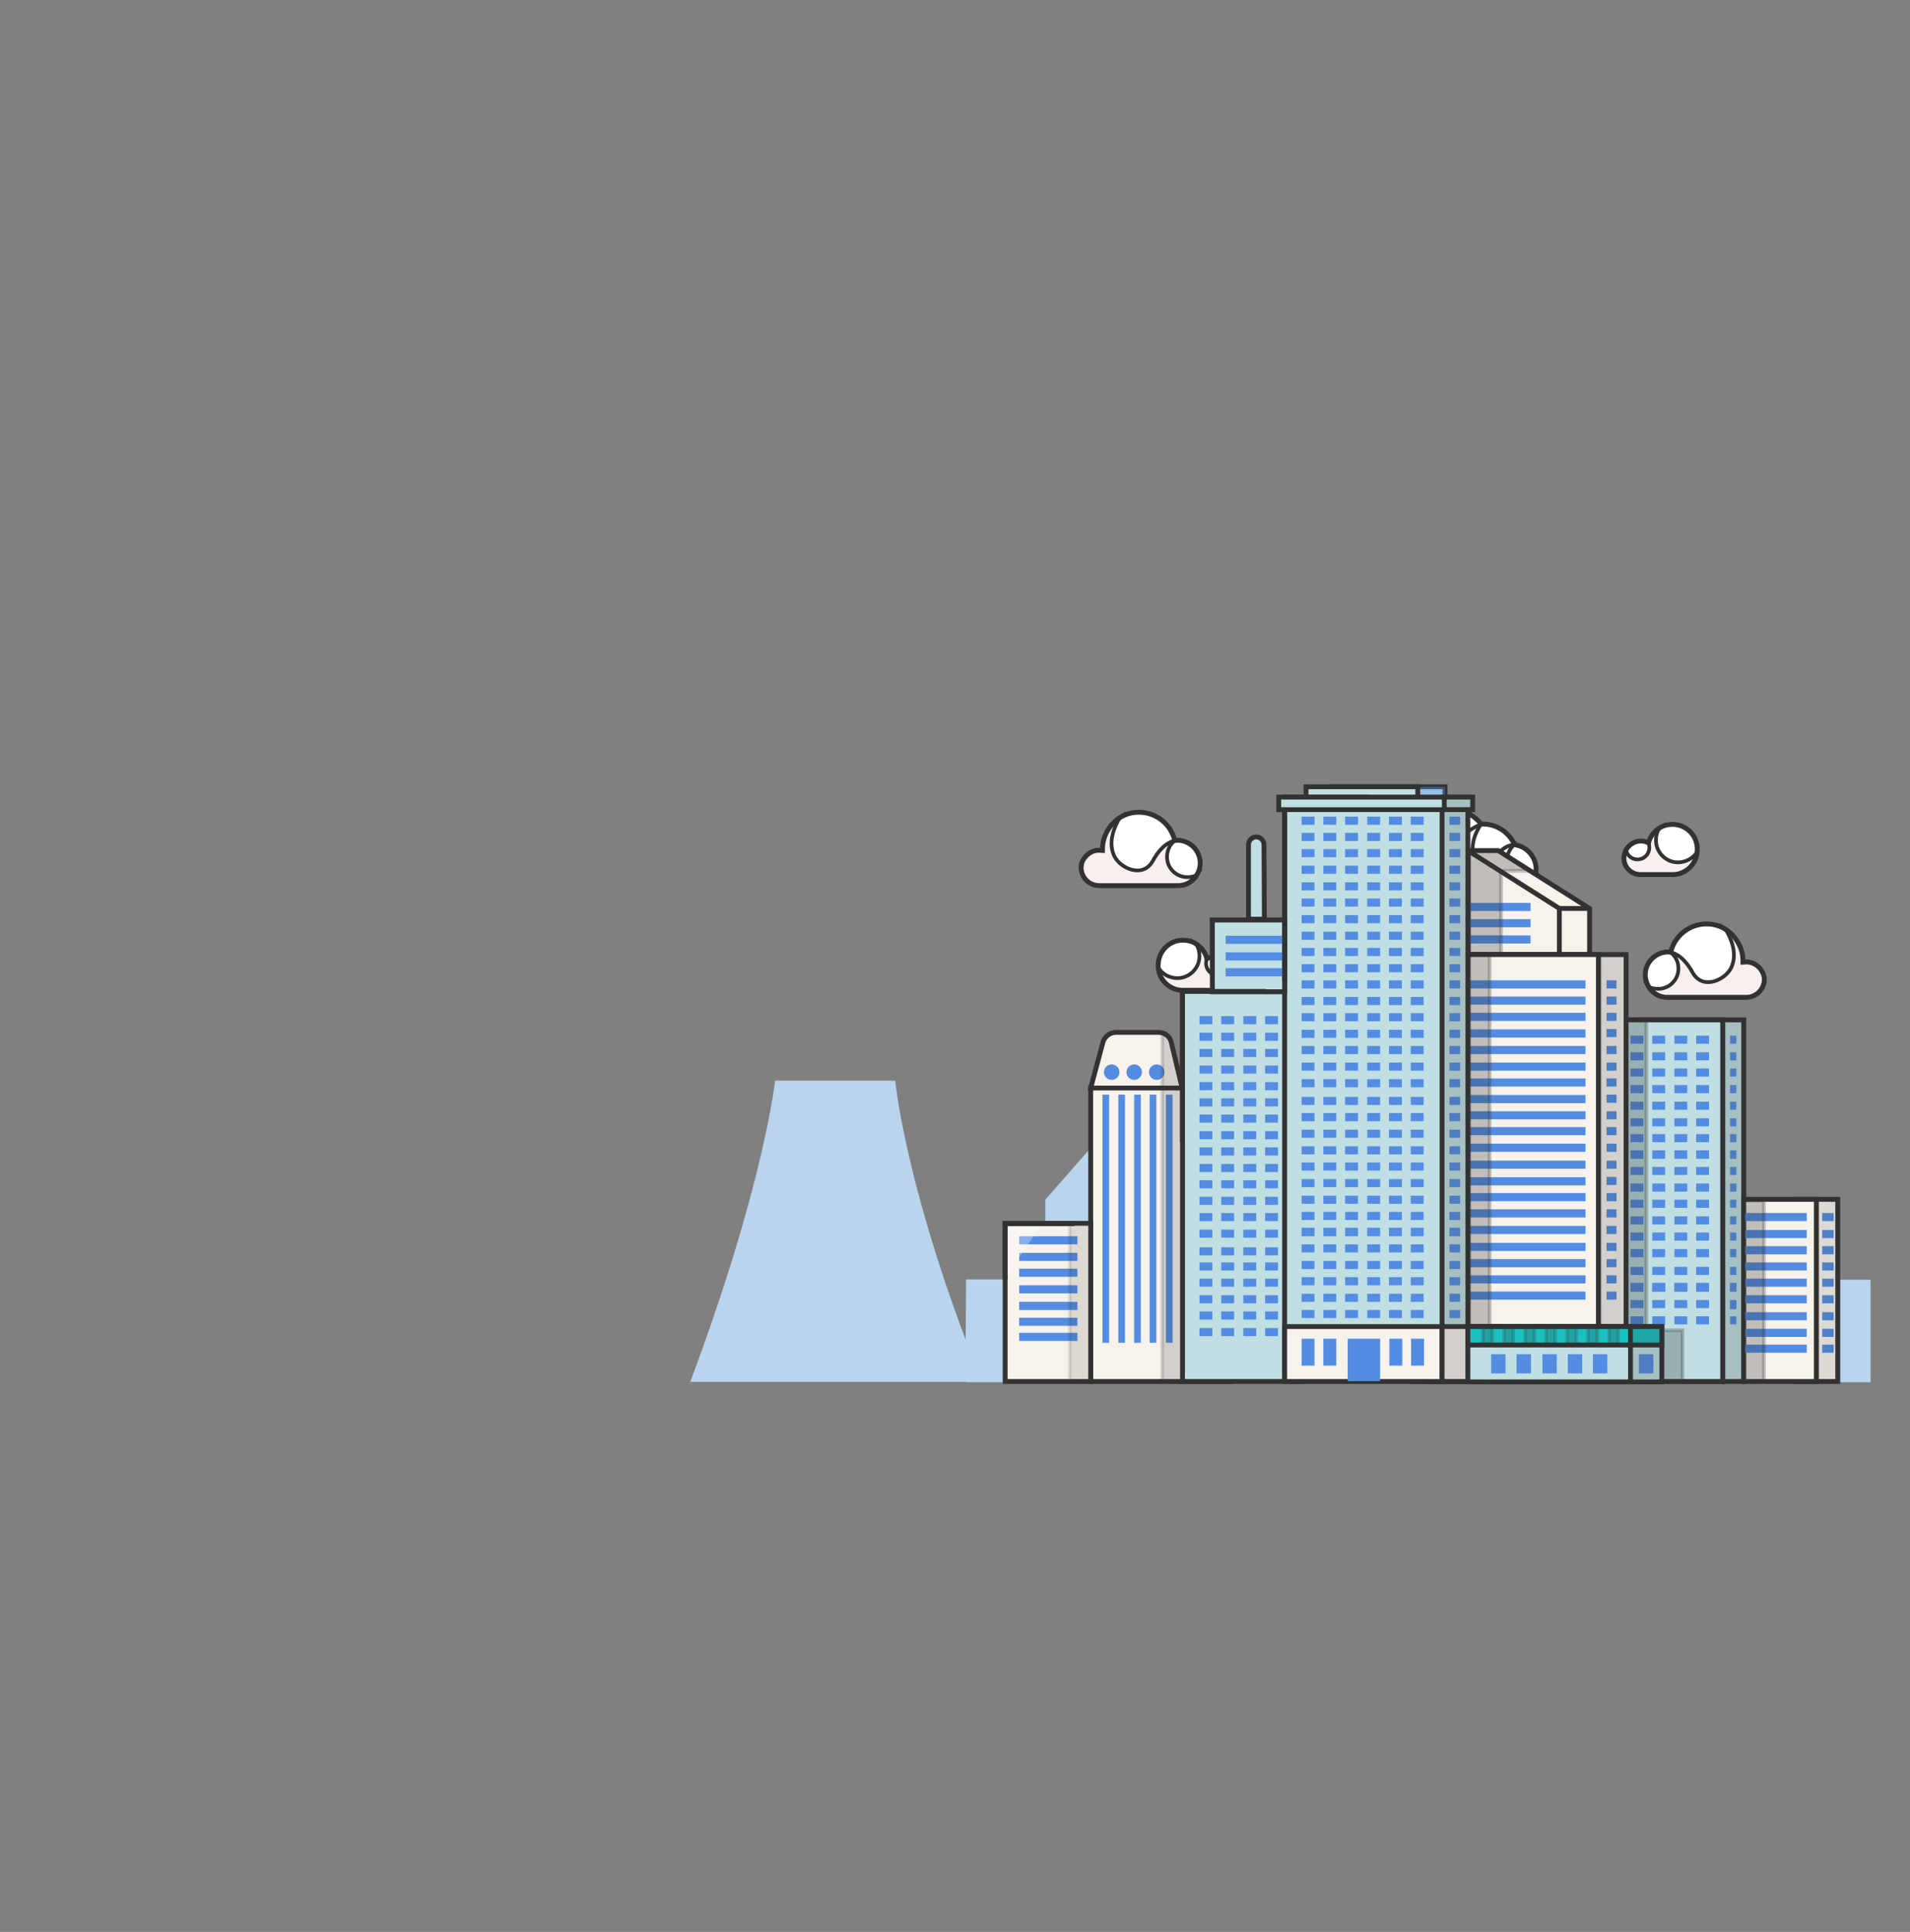 <?xml version="1.0" encoding="UTF-8"?> <!-- Generator: Adobe Illustrator 17.1.0, SVG Export Plug-In . SVG Version: 6.00 Build 0) --> <svg xmlns="http://www.w3.org/2000/svg" xmlns:xlink="http://www.w3.org/1999/xlink" id="Layer_1" x="0px" y="0px" viewBox="0 0 518 524" xml:space="preserve"><rect x="0" y="0" width="518" height="524" fill="#808080" stroke="none"/> <g> <polygon fill="#B9D5EE" points="299.6,307 283.5,325.4 283.5,374.9 479.7,374.9 479.7,325.4 463.7,325.4 "></polygon> <path fill="#B9D5EE" d="M261.9,363.4c-16.8-44.7-19.1-70.3-19.1-70.3h-32.6c0,0-2.9,28-23,81.7H262v0.1h16.3V347H262L261.9,363.4 L261.9,363.4z"></path> <rect x="491" y="347.1" fill="#B9D5EE" width="16.3" height="27.8"></rect> </g> <g id="XMLID_114_"> <g id="XMLID_492_"> <path id="XMLID_224_" fill="#FFFFFF" stroke="#323232" stroke-miterlimit="10" d="M320.8,255c1.3,0,2.5,0.3,3.6,1 c1.4,0.9,2.5,2.3,2.9,4l0,0c0.6-0.3,1.4-0.5,2.1-0.5c1.7,0,3.2,1,4,2.4c0.3,0.6,0.6,1.4,0.6,2.2c0,2.5-2,4.5-4.5,4.5h-8.9l0,0 c-3.5-0.1-6.3-2.9-6.5-6.3c0-0.1,0-0.3,0-0.4C314.1,258,317.1,255,320.8,255z"></path> <g id="XMLID_221_"> <path id="XMLID_222_" fill="#F7F0ED" stroke="#323232" stroke-miterlimit="10" d="M319.3,265.3c3.3,0,6-2.7,6-6 c0-1.2-0.3-2.3-0.9-3.2c1.4,0.9,2.5,2.3,2.9,4c-0.1,0.3-0.2,0.7-0.2,1.2c0,1.8,1.4,3.2,3.2,3.2c1.6,0,2.8-1.1,3.1-2.5 c0.3,0.6,0.6,1.4,0.6,2.2c0,2.5-2,4.5-4.5,4.5h-8.9l0,0c-3.5-0.1-6.3-2.9-6.5-6.3C315.1,264.1,317.1,265.3,319.3,265.3z"></path> </g> <path id="XMLID_220_" fill="none" stroke="#323232" stroke-width="1.312" stroke-linecap="round" stroke-miterlimit="10" d=" M320.8,255c1.3,0,2.5,0.3,3.6,1c1.4,0.9,2.5,2.3,2.9,4l0,0c0.6-0.3,1.4-0.5,2.1-0.5c1.7,0,3.2,1,4,2.4c0.3,0.6,0.6,1.4,0.6,2.2 c0,2.5-2,4.5-4.5,4.5h-8.9l0,0c-3.5-0.1-6.3-2.9-6.5-6.3c0-0.1,0-0.3,0-0.4C314.1,258,317.1,255,320.8,255z"></path> <path id="XMLID_219_" fill="#FFFFFF" stroke="#323232" stroke-miterlimit="10" d="M453.6,223.6c-1.3,0-2.5,0.3-3.6,1 c-1.4,0.9-2.5,2.3-2.9,4l0,0c-0.6-0.3-1.4-0.5-2.1-0.5c-1.7,0-3.2,1-4,2.4c-0.3,0.6-0.6,1.4-0.6,2.2c0,2.5,2,4.5,4.5,4.5h8.9l0,0 c3.5-0.1,6.3-2.9,6.5-6.3c0-0.1,0-0.3,0-0.4C460.4,226.6,457.3,223.6,453.6,223.6z"></path> <g id="XMLID_217_"> <path id="XMLID_218_" fill="#F7F0ED" stroke="#323232" stroke-miterlimit="10" d="M455.1,233.9c-3.3,0-6-2.7-6-6 c0-1.2,0.3-2.3,0.9-3.2c-1.4,0.9-2.5,2.3-2.9,4c0.1,0.3,0.2,0.7,0.2,1.2c0,1.8-1.4,3.2-3.2,3.2c-1.6,0-2.8-1.1-3.1-2.5 c-0.3,0.6-0.6,1.4-0.6,2.2c0,2.5,2,4.5,4.5,4.5h8.9l0,0c3.5-0.1,6.3-2.9,6.5-6.3C459.4,232.6,457.3,233.9,455.1,233.9z"></path> </g> <path id="XMLID_216_" fill="#FFFFFF" stroke="#323232" stroke-miterlimit="10" d="M477.5,262.9c-0.9-1.2-2.3-2-3.9-2 c-0.3,0-0.6,0.1-0.9,0.1c0-0.1,0-0.2,0-0.4c0-3.6-2-6.8-4.8-8.6l0,0c-1.5-0.9-3.2-1.4-5.1-1.4c-4.7,0-8.7,3.3-9.7,7.7l0,0l0,0 c-0.2,0-0.5-0.1-0.7-0.1c-3.4,0-6.2,2.8-6.2,6.2c0,1.1,0.3,2.1,0.8,3l0,0c1,1.8,2.8,3,4.9,3.1l0,0h21.7c2.7,0,4.9-2.2,4.9-4.9 C478.5,264.7,478.1,263.7,477.5,262.9z"></path> <path id="XMLID_215_" fill="none" stroke="#323232" stroke-width="1.312" stroke-linecap="round" stroke-miterlimit="10" d=" M453.6,223.6c-1.3,0-2.5,0.3-3.6,1c-1.4,0.9-2.5,2.3-2.9,4l0,0c-0.6-0.3-1.4-0.5-2.1-0.5c-1.7,0-3.2,1-4,2.4 c-0.3,0.6-0.6,1.4-0.6,2.2c0,2.5,2,4.5,4.5,4.5h8.9l0,0c3.5-0.1,6.3-2.9,6.5-6.3c0-0.1,0-0.3,0-0.4 C460.4,226.6,457.3,223.6,453.6,223.6z"></path> <g id="XMLID_507_"> <g id="XMLID_509_"> <path id="XMLID_514_" fill="#F7F0ED" stroke="#323232" stroke-miterlimit="10" d="M446.9,267.5c1,1.8,2.8,3,4.9,3.1l0,0h21.7 c2.7,0,4.9-2.2,4.9-4.9c0-1.1-0.3-2.1-0.9-2.9c-0.9-1.2-2.3-2-3.9-2c-0.3,0-0.6,0.1-0.9,0.1c0-0.1,0-0.2,0-0.4 c0-3.6-2-6.8-4.8-8.6c1.6,2.6,3.4,6.8,1.6,10.6c-1.6,3.3-7.8,6.2-10.5,1.2c-2.8-5.1-5.9-5.4-5.9-5.4c1.3,1,2.1,2.6,2.1,4.4 c0,3.1-2.5,5.5-5.5,5.5C448.6,268.2,447.7,268,446.9,267.5z"></path> </g> </g> <path id="XMLID_214_" fill="#FFFFFF" stroke="#323232" stroke-miterlimit="10" d="M294.2,232.6c0.9-1.2,2.3-2,3.9-2 c0.3,0,0.6,0.1,0.9,0.1c0-0.1,0-0.2,0-0.4c0-3.6,2-6.8,4.8-8.6l0,0c1.5-0.9,3.2-1.4,5.1-1.4c4.7,0,8.7,3.3,9.7,7.7l0,0l0,0 c0.2,0,0.5-0.1,0.7-0.1c3.4,0,6.2,2.8,6.2,6.2c0,1.1-0.3,2.1-0.8,3l0,0c-1,1.8-2.8,3-4.9,3.1l0,0h-21.7c-2.7,0-4.9-2.2-4.9-4.9 C293.2,234.4,293.5,233.4,294.2,232.6z"></path> <path id="XMLID_529_" fill="none" stroke="#323232" stroke-width="1.312" stroke-linecap="round" stroke-miterlimit="10" d=" M477.5,262.9c-0.9-1.2-2.3-2-3.9-2c-0.3,0-0.6,0.1-0.9,0.1c0-0.1,0-0.2,0-0.4c0-3.6-2-6.8-4.8-8.6l0,0c-1.5-0.9-3.2-1.4-5.1-1.4 c-4.7,0-8.7,3.3-9.7,7.7l0,0l0,0c-0.2,0-0.5-0.1-0.7-0.1c-3.4,0-6.2,2.8-6.2,6.2c0,1.1,0.3,2.1,0.8,3l0,0c1,1.8,2.8,3,4.9,3.1l0,0 h21.7c2.7,0,4.9-2.2,4.9-4.9C478.5,264.7,478.1,263.7,477.5,262.9z"></path> <g id="XMLID_211_"> <g id="XMLID_212_"> <path id="XMLID_213_" fill="#F7F0ED" stroke="#323232" stroke-miterlimit="10" d="M324.8,237.2c-1,1.8-2.8,3-4.9,3.1l0,0h-21.7 c-2.7,0-4.9-2.2-4.9-4.9c0-1.1,0.3-2.1,0.9-2.9c0.9-1.2,2.3-2,3.9-2c0.3,0,0.6,0.1,0.9,0.1c0-0.1,0-0.2,0-0.4 c0-3.6,2-6.8,4.8-8.6c-1.6,2.6-3.4,6.8-1.6,10.6c1.6,3.3,7.8,6.2,10.5,1.2c2.8-5.1,5.9-5.4,5.9-5.4c-1.3,1-2.1,2.6-2.1,4.4 c0,3.1,2.5,5.5,5.5,5.5C323.1,237.9,324,237.7,324.8,237.2z"></path> </g> </g> <path id="XMLID_210_" fill="none" stroke="#323232" stroke-width="1.312" stroke-linecap="round" stroke-miterlimit="10" d=" M294.2,232.6c0.9-1.2,2.3-2,3.9-2c0.3,0,0.6,0.1,0.9,0.1c0-0.1,0-0.2,0-0.4c0-3.6,2-6.8,4.8-8.6l0,0c1.5-0.9,3.2-1.4,5.1-1.4 c4.7,0,8.7,3.3,9.7,7.7l0,0l0,0c0.2,0,0.5-0.1,0.7-0.1c3.4,0,6.2,2.8,6.2,6.2c0,1.1-0.3,2.1-0.8,3l0,0c-1,1.8-2.8,3-4.9,3.1l0,0 h-21.7c-2.7,0-4.9-2.2-4.9-4.9C293.2,234.4,293.5,233.4,294.2,232.6z"></path> <g id="XMLID_109_"> <path id="XMLID_209_" fill="#F7F0ED" stroke="#323232" stroke-miterlimit="10" d="M416.6,235.8c0,1-0.2,2-0.6,2.9 c-1.1,2.2-3.4,3.8-6,3.8h-38.5c-4.1,0-7.4-3.3-7.4-7.4c0-0.8,0.1-1.6,0.3-2.2c1-3,3.7-5.1,7-5.1c1,0,2,0.2,2.8,0.6 c1.6-2,4-3.3,6.8-3.3c0.5,0,1,0.1,1.5,0.1c0.5-0.9,1.2-1.7,1.9-2.5c2.1-2.1,5-3.5,8.2-3.5c3.7,0,6.9,1.7,9,4.3c0.1,0,0.3,0,0.4,0 c3.8,0,7.1,2.2,8.6,5.5c0,0,0,0.1,0.1,0.1C414.1,229.6,416.6,232.4,416.6,235.8z"></path> <path id="XMLID_208_" fill="#FFFFFF" stroke="#323232" stroke-miterlimit="10" d="M416.6,235.8c0,1-0.2,2-0.6,2.9 c-0.5,0.2-1.1,0.3-1.7,0.3c-3.1,0-5.6-2.5-5.6-5.6c0-1.7,0.8-3.3,2-4.3c0,0,0,0.1,0.1,0.1C414.1,229.6,416.6,232.4,416.6,235.8z"></path> <path id="XMLID_207_" fill="#FFFFFF" stroke="#323232" stroke-miterlimit="10" d="M410.8,229.1c0,0-4.1-0.1-5.8,5.1 c-0.5,1.7-2.7,2.2-3.9,0.9c-2.1-2.2-2.7-6.8,0.6-11.6c0.1,0,0.3,0,0.4,0c3.8,0,7.1,2.2,8.6,5.5 C410.8,229.1,410.8,229.1,410.8,229.1z"></path> <path id="XMLID_112_" fill="#FFFFFF" stroke="#323232" stroke-miterlimit="10" d="M401.7,223.6c0,0-6.6,1.9-8.7,10.1 c-0.7,2.7-3.9,4-6.2,2.4c-2.6-1.8-5.1-6.6-2.5-13.3c0,0,0-0.1,0.1-0.1c2.1-2.1,5-3.5,8.2-3.5 C396.3,219.2,399.6,220.9,401.7,223.6z"></path> <path id="XMLID_392_" fill="#FFFFFF" stroke="#323232" stroke-miterlimit="10" d="M380.1,235.1c0.5,3-4.1,3.7-5.6,0.1 c-1.5-3.5-0.2-6.9-0.2-6.9c1.6-2,4-3.3,6.8-3.3c0.5,0,1,0.1,1.5,0.1C382.5,225.1,379.3,230.1,380.1,235.1z"></path> <path id="XMLID_111_" fill="#FFFFFF" stroke="#323232" stroke-miterlimit="10" d="M374.2,228.3c0,0-3.3,2.5-3.3,7 s-6.6,4.3-6.6-2.4c1-3,3.7-5.1,7-5.1C372.4,227.7,373.4,227.9,374.2,228.3z"></path> </g> <path id="XMLID_108_" fill="none" stroke="#323232" stroke-width="1.312" stroke-linecap="round" stroke-miterlimit="10" d=" M410.8,229.1c0-0.1,0-0.1-0.1-0.1c-1.5-3.3-4.8-5.5-8.6-5.5c-0.1,0-0.3,0-0.4,0c-2.1-2.6-5.4-4.3-9-4.3c-3.2,0-6.2,1.3-8.2,3.5 c-0.7,0.7-1.4,1.6-1.9,2.5c-0.5-0.1-1-0.1-1.5-0.1c-2.8,0-5.2,1.3-6.8,3.3c-0.9-0.3-1.8-0.6-2.8-0.6c-3.3,0-6.1,2.1-7,5.1 c-0.2,0.7-0.3,1.4-0.3,2.2c0,4.1,3.3,7.4,7.4,7.4H410c2.6,0,4.9-1.6,6-3.8c0.4-0.9,0.6-1.8,0.6-2.9 C416.6,232.4,414.1,229.6,410.8,229.1z"></path> <path id="XMLID_3590_" fill="#FFF3E4" stroke="#323232" stroke-width="1.312" stroke-linecap="round" stroke-miterlimit="10" d=" M303.1,252.4"></path> <rect id="XMLID_1436_" x="424.5" y="276.6" fill="#C0DFE2" stroke="#323232" stroke-width="1.312" stroke-linecap="round" stroke-miterlimit="10" width="42.7" height="98.1"></rect> <rect id="XMLID_1435_" x="430.2" y="276.6" fill="#C0DFE2" stroke="#323232" stroke-width="1.312" stroke-linecap="round" stroke-miterlimit="10" width="42.7" height="98.1"></rect> <g id="XMLID_1278_"> <g id="XMLID_1427_"> <path id="XMLID_1428_" fill="#538CE1" d="M463.5,283.1H460v-2.2h3.5V283.1z M457.6,283.1h-3.5v-2.2h3.5V283.1z M451.6,283.1 h-3.5v-2.2h3.5V283.1z M445.7,283.1h-3.5v-2.2h3.5V283.1z M439.7,283.1h-3.5v-2.2h3.5V283.1z M433.7,283.1h-3.5v-2.2h3.5V283.1z "></path> </g> <g id="XMLID_1419_"> <path id="XMLID_1420_" fill="#538CE1" d="M463.5,287.6H460v-2.2h3.5V287.6z M457.6,287.6h-3.5v-2.2h3.5V287.6z M451.6,287.6 h-3.5v-2.2h3.5V287.6z M445.7,287.6h-3.5v-2.2h3.5V287.6z M439.7,287.6h-3.5v-2.2h3.5V287.6z M433.7,287.6h-3.5v-2.2h3.5V287.6z "></path> </g> <g id="XMLID_1411_"> <path id="XMLID_1412_" fill="#538CE1" d="M463.5,292H460v-2.2h3.5V292z M457.6,292h-3.5v-2.2h3.5V292z M451.6,292h-3.5v-2.2h3.5 V292z M445.7,292h-3.5v-2.2h3.5V292z M439.7,292h-3.5v-2.2h3.5V292z M433.7,292h-3.5v-2.2h3.5V292z"></path> </g> <g id="XMLID_1403_"> <path id="XMLID_1404_" fill="#538CE1" d="M463.5,296.5H460v-2.2h3.5V296.5z M457.6,296.5h-3.5v-2.2h3.5V296.5z M451.6,296.5 h-3.5v-2.2h3.5V296.5z M445.7,296.5h-3.5v-2.2h3.5V296.5z M439.7,296.5h-3.5v-2.2h3.5V296.5z M433.7,296.5h-3.5v-2.2h3.5V296.5z "></path> </g> <g id="XMLID_1395_"> <path id="XMLID_1396_" fill="#538CE1" d="M463.5,301H460v-2.2h3.5V301z M457.6,301h-3.5v-2.2h3.5V301z M451.6,301h-3.5v-2.2h3.5 V301z M445.7,301h-3.5v-2.2h3.5V301z M439.7,301h-3.5v-2.2h3.5V301z M433.7,301h-3.5v-2.2h3.5V301z"></path> </g> <g id="XMLID_1387_"> <path id="XMLID_1388_" fill="#538CE1" d="M463.5,305.5H460v-2.2h3.5V305.5z M457.6,305.5h-3.5v-2.2h3.5V305.5z M451.6,305.5 h-3.5v-2.2h3.5V305.5z M445.7,305.5h-3.5v-2.2h3.5V305.5z M439.7,305.5h-3.5v-2.2h3.5V305.5z M433.7,305.5h-3.5v-2.2h3.5V305.5z "></path> </g> <g id="XMLID_1379_"> <path id="XMLID_1380_" fill="#538CE1" d="M463.5,309.8H460v-2.2h3.5V309.8z M457.6,309.8h-3.5v-2.2h3.5V309.8z M451.6,309.8 h-3.5v-2.2h3.5V309.8z M445.7,309.8h-3.5v-2.2h3.5V309.8z M439.7,309.8h-3.5v-2.2h3.5V309.8z M433.7,309.8h-3.5v-2.2h3.5V309.8z "></path> </g> <g id="XMLID_1371_"> <path id="XMLID_1372_" fill="#538CE1" d="M463.5,314.3H460V312h3.5V314.3z M457.6,314.3h-3.5V312h3.5V314.3z M451.6,314.3h-3.5 V312h3.5V314.3z M445.7,314.3h-3.5V312h3.5V314.3z M439.7,314.3h-3.5V312h3.5V314.3z M433.7,314.3h-3.5V312h3.5V314.3z"></path> </g> <g id="XMLID_1363_"> <path id="XMLID_1364_" fill="#538CE1" d="M463.5,318.7H460v-2.2h3.5V318.7z M457.6,318.7h-3.5v-2.2h3.5V318.7z M451.6,318.7 h-3.5v-2.2h3.5V318.7z M445.7,318.7h-3.5v-2.2h3.5V318.7z M439.7,318.7h-3.5v-2.2h3.5V318.7z M433.7,318.7h-3.5v-2.2h3.5V318.7z "></path> </g> <g id="XMLID_1355_"> <path id="XMLID_1356_" fill="#538CE1" d="M463.5,323.2H460v-2.2h3.5V323.2z M457.6,323.2h-3.5v-2.2h3.5V323.2z M451.6,323.2 h-3.5v-2.2h3.5V323.2z M445.7,323.2h-3.5v-2.2h3.5V323.2z M439.7,323.2h-3.5v-2.2h3.5V323.2z M433.7,323.2h-3.5v-2.2h3.5V323.2z "></path> </g> <g id="XMLID_1347_"> <path id="XMLID_1348_" fill="#538CE1" d="M463.5,327.6H460v-2.2h3.5V327.6z M457.6,327.6h-3.5v-2.2h3.5V327.6z M451.6,327.6 h-3.5v-2.2h3.5V327.6z M445.7,327.6h-3.5v-2.2h3.5V327.6z M439.7,327.6h-3.5v-2.2h3.5V327.6z M433.7,327.6h-3.5v-2.2h3.5V327.6z "></path> </g> <g id="XMLID_1339_"> <path id="XMLID_1340_" fill="#538CE1" d="M463.5,332.1H460v-2.2h3.5V332.1z M457.6,332.1h-3.5v-2.2h3.5V332.1z M451.6,332.1 h-3.5v-2.2h3.5V332.1z M445.7,332.1h-3.5v-2.2h3.5V332.1z M439.7,332.1h-3.5v-2.2h3.5V332.1z M433.7,332.1h-3.5v-2.2h3.5V332.1z "></path> </g> <g id="XMLID_1331_"> <path id="XMLID_1332_" fill="#538CE1" d="M463.5,336.5H460v-2.2h3.5V336.5z M457.6,336.5h-3.5v-2.2h3.5V336.5z M451.6,336.5 h-3.5v-2.2h3.5V336.5z M445.7,336.5h-3.5v-2.2h3.5V336.5z M439.7,336.5h-3.5v-2.2h3.5V336.5z M433.7,336.5h-3.5v-2.2h3.5V336.5z "></path> </g> <g id="XMLID_1323_"> <path id="XMLID_1324_" fill="#538CE1" d="M463.5,341H460v-2.2h3.5V341z M457.6,341h-3.5v-2.2h3.5V341z M451.6,341h-3.5v-2.2h3.5 V341z M445.7,341h-3.5v-2.2h3.5V341z M439.7,341h-3.5v-2.2h3.5V341z M433.7,341h-3.5v-2.2h3.5V341z"></path> </g> <g id="XMLID_1315_"> <path id="XMLID_1316_" fill="#538CE1" d="M463.5,345.8H460v-2.2h3.5V345.8z M457.6,345.8h-3.5v-2.2h3.5V345.8z M451.6,345.8 h-3.5v-2.2h3.5V345.8z M445.7,345.8h-3.5v-2.2h3.5V345.8z M439.7,345.8h-3.5v-2.2h3.5V345.8z M433.7,345.8h-3.5v-2.2h3.5V345.8z "></path> </g> <g id="XMLID_1307_"> <path id="XMLID_1308_" fill="#538CE1" d="M463.5,350.3H460V348h3.5V350.3z M457.6,350.3h-3.5V348h3.5V350.3z M451.6,350.3h-3.5 V348h3.5V350.3z M445.7,350.3h-3.5V348h3.5V350.3z M439.7,350.3h-3.5V348h3.5V350.3z M433.7,350.3h-3.5V348h3.5V350.3z"></path> </g> <g id="XMLID_1299_"> <path id="XMLID_1300_" fill="#538CE1" d="M463.5,350.3H460V348h3.5V350.3z M457.6,350.3h-3.5V348h3.5V350.3z M451.6,350.3h-3.5 V348h3.5V350.3z M445.7,350.3h-3.5V348h3.5V350.3z M439.7,350.3h-3.5V348h3.5V350.3z M433.7,350.3h-3.5V348h3.5V350.3z"></path> </g> <g id="XMLID_1295_"> <path id="XMLID_1296_" fill="#538CE1" d="M439.7,355.1h-3.5v-2.2h3.5V355.1z M433.7,355.1h-3.5v-2.2h3.5V355.1z"></path> </g> <g id="XMLID_1287_"> <path id="XMLID_1288_" fill="#538CE1" d="M463.5,359.2H460V357h3.5V359.2z M457.6,359.2h-3.5V357h3.5V359.2z M451.6,359.2h-3.5 V357h3.5V359.2z M445.7,359.2h-3.5V357h3.5V359.2z M439.7,359.2h-3.5V357h3.5V359.2z M433.7,359.2h-3.5V357h3.5V359.2z"></path> </g> <g id="XMLID_1279_"> <path id="XMLID_1280_" fill="#538CE1" d="M463.5,354.8H460v-2.2h3.5V354.8z M457.6,354.8h-3.5v-2.2h3.5V354.8z M451.6,354.8 h-3.5v-2.2h3.5V354.8z M445.7,354.8h-3.5v-2.2h3.5V354.8z M439.7,354.8h-3.5v-2.2h3.5V354.8z M433.7,354.8h-3.5v-2.2h3.5V354.8z "></path> </g> </g> <g id="XMLID_1217_"> <g id="XMLID_1275_"> <path id="XMLID_1276_" fill="#538CE1" d="M470.9,283.1h-1.7v-2.2h1.7V283.1z"></path> </g> <g id="XMLID_1272_"> <path id="XMLID_1273_" fill="#538CE1" d="M470.9,287.6h-1.7v-2.2h1.7V287.6z"></path> </g> <g id="XMLID_1269_"> <path id="XMLID_1270_" fill="#538CE1" d="M470.9,292h-1.7v-2.2h1.7V292z"></path> </g> <g id="XMLID_1266_"> <path id="XMLID_1267_" fill="#538CE1" d="M470.9,296.5h-1.7v-2.2h1.7V296.5z"></path> </g> <g id="XMLID_1263_"> <path id="XMLID_1264_" fill="#538CE1" d="M470.9,301h-1.7v-2.2h1.7V301z"></path> </g> <g id="XMLID_1260_"> <path id="XMLID_1261_" fill="#538CE1" d="M470.9,305.5h-1.7v-2.2h1.7V305.5z"></path> </g> <g id="XMLID_1257_"> <path id="XMLID_1258_" fill="#538CE1" d="M470.9,309.8h-1.7v-2.2h1.7V309.8z"></path> </g> <g id="XMLID_1254_"> <path id="XMLID_1255_" fill="#538CE1" d="M470.9,314.3h-1.7V312h1.7V314.3z"></path> </g> <g id="XMLID_1251_"> <path id="XMLID_1252_" fill="#538CE1" d="M470.9,318.7h-1.7v-2.2h1.7V318.7z"></path> </g> <g id="XMLID_1248_"> <path id="XMLID_1249_" fill="#538CE1" d="M470.9,323.2h-1.7v-2.2h1.7V323.2z"></path> </g> <g id="XMLID_1245_"> <path id="XMLID_1246_" fill="#538CE1" d="M470.9,327.6h-1.7v-2.2h1.7V327.6z"></path> </g> <g id="XMLID_1242_"> <path id="XMLID_1243_" fill="#538CE1" d="M470.9,332.1h-1.7v-2.2h1.7V332.1z"></path> </g> <g id="XMLID_1239_"> <path id="XMLID_1240_" fill="#538CE1" d="M470.9,336.5h-1.7v-2.2h1.7V336.5z"></path> </g> <g id="XMLID_1236_"> <path id="XMLID_1237_" fill="#538CE1" d="M470.9,341h-1.7v-2.2h1.7V341z"></path> </g> <g id="XMLID_1233_"> <path id="XMLID_1234_" fill="#538CE1" d="M470.9,345.8h-1.7v-2.2h1.7V345.8z"></path> </g> <g id="XMLID_1230_"> <path id="XMLID_1231_" fill="#538CE1" d="M470.9,350.3h-1.7V348h1.7V350.3z"></path> </g> <g id="XMLID_1227_"> <path id="XMLID_1228_" fill="#538CE1" d="M470.9,350.3h-1.7V348h1.7V350.3z"></path> </g> <g id="XMLID_1224_"> <path id="XMLID_1225_" fill="#538CE1" d="M470.9,355.1h-1.7v-2.2h1.7V355.1z"></path> </g> <g id="XMLID_1221_"> <path id="XMLID_1222_" fill="#538CE1" d="M470.9,359.2h-1.7V357h1.7V359.2z"></path> </g> <g id="XMLID_1218_"> <path id="XMLID_1219_" fill="#538CE1" d="M470.9,354.8h-1.7v-2.2h1.7V354.8z"></path> </g> </g> <rect id="XMLID_1216_" x="295.8" y="295" fill="#F7F2EC" stroke="#323232" stroke-width="1.312" stroke-miterlimit="10" width="37.7" height="79.7"></rect> <polygon id="XMLID_1215_" fill="#F7F2EC" stroke="#323232" stroke-width="1.312" stroke-miterlimit="10" points="431.1,258.9 406.3,258.9 398.1,230.7 406.3,230.7 431.1,246.4 "></polygon> <polygon id="XMLID_1214_" fill="#F7F2EC" stroke="#323232" stroke-width="1.312" stroke-miterlimit="10" points="422.9,258.9 398.1,258.9 398.1,230.7 422.9,246.4 "></polygon> <rect id="XMLID_1213_" x="386.9" y="258.9" fill="#F7F2EC" stroke="#323232" stroke-width="1.312" stroke-miterlimit="10" width="54.1" height="115.8"></rect> <rect id="XMLID_1212_" x="382.9" y="258.9" fill="#F7F2EC" stroke="#323232" stroke-width="1.312" stroke-miterlimit="10" width="50.6" height="115.8"></rect> <rect id="XMLID_1211_" x="320.7" y="268.8" fill="#C0DFE2" stroke="#323232" stroke-width="1.312" stroke-linecap="round" stroke-miterlimit="10" width="32.2" height="105.9"></rect> <g id="XMLID_1082_"> <g id="XMLID_1203_"> <path id="XMLID_1204_" fill="#538CE1" d="M358.5,277.8h-3.5v-2.2h3.5V277.8z M352.5,277.8h-3.5v-2.2h3.5V277.8z M346.6,277.8 h-3.5v-2.2h3.5V277.8z M340.7,277.8h-3.5v-2.2h3.5V277.8z M334.7,277.8h-3.5v-2.2h3.5V277.8z M328.8,277.8h-3.5v-2.2h3.5V277.8z "></path> </g> <g id="XMLID_1195_"> <path id="XMLID_1196_" fill="#538CE1" d="M358.5,282.3h-3.5v-2.2h3.5V282.3z M352.5,282.3h-3.5v-2.2h3.5V282.3z M346.6,282.3 h-3.5v-2.2h3.5V282.3z M340.7,282.3h-3.5v-2.2h3.5V282.3z M334.7,282.3h-3.5v-2.2h3.5V282.3z M328.8,282.3h-3.5v-2.2h3.5V282.3z "></path> </g> <g id="XMLID_1187_"> <path id="XMLID_1188_" fill="#538CE1" d="M358.5,286.7h-3.5v-2.2h3.5V286.7z M352.5,286.7h-3.5v-2.2h3.5V286.7z M346.6,286.7 h-3.5v-2.2h3.5V286.7z M340.7,286.7h-3.5v-2.2h3.5V286.7z M334.7,286.7h-3.5v-2.2h3.5V286.7z M328.8,286.7h-3.5v-2.2h3.5V286.7z "></path> </g> <g id="XMLID_1175_"> <path id="XMLID_1176_" fill="#538CE1" d="M358.5,291.2h-3.5v-2.2h3.5V291.2z M352.5,291.2h-3.5v-2.2h3.5V291.2z M346.6,291.2 h-3.5v-2.2h3.5V291.2z M340.7,291.2h-3.5v-2.2h3.5V291.2z M334.7,291.2h-3.5v-2.2h3.5V291.2z M328.8,291.2h-3.5v-2.2h3.5V291.2z "></path> </g> <g id="XMLID_1167_"> <path id="XMLID_1168_" fill="#538CE1" d="M358.5,295.7h-3.5v-2.2h3.5V295.7z M352.5,295.7h-3.5v-2.2h3.5V295.7z M346.6,295.7 h-3.5v-2.2h3.5V295.7z M340.7,295.7h-3.5v-2.2h3.5V295.7z M334.7,295.7h-3.5v-2.2h3.5V295.7z M328.8,295.7h-3.5v-2.2h3.5V295.7z "></path> </g> <g id="XMLID_1159_"> <path id="XMLID_1160_" fill="#538CE1" d="M358.5,300.1h-3.5v-2.2h3.5V300.1z M352.5,300.1h-3.5v-2.2h3.5V300.1z M346.6,300.1 h-3.5v-2.2h3.5V300.1z M340.7,300.1h-3.5v-2.2h3.5V300.1z M334.7,300.1h-3.5v-2.2h3.5V300.1z M328.8,300.1h-3.5v-2.2h3.5V300.1z "></path> </g> <g id="XMLID_1151_"> <path id="XMLID_1152_" fill="#538CE1" d="M358.5,304.5h-3.5v-2.2h3.5V304.5z M352.5,304.5h-3.5v-2.2h3.5V304.5z M346.6,304.5 h-3.5v-2.2h3.5V304.5z M340.7,304.5h-3.5v-2.2h3.5V304.5z M334.7,304.5h-3.5v-2.2h3.5V304.5z M328.8,304.5h-3.5v-2.2h3.5V304.5z "></path> </g> <g id="XMLID_1143_"> <path id="XMLID_1144_" fill="#538CE1" d="M358.5,309h-3.5v-2.2h3.5V309z M352.5,309h-3.5v-2.2h3.5V309z M346.6,309h-3.5v-2.2 h3.5V309z M340.7,309h-3.5v-2.2h3.5V309z M334.7,309h-3.5v-2.2h3.5V309z M328.8,309h-3.5v-2.2h3.5V309z"></path> </g> <g id="XMLID_1135_"> <path id="XMLID_1136_" fill="#538CE1" d="M358.5,313.4h-3.5v-2.2h3.5V313.4z M352.5,313.4h-3.5v-2.2h3.5V313.4z M346.6,313.4 h-3.5v-2.2h3.5V313.4z M340.7,313.4h-3.5v-2.2h3.5V313.4z M334.7,313.4h-3.5v-2.2h3.5V313.4z M328.8,313.4h-3.5v-2.2h3.5V313.4z "></path> </g> <g id="XMLID_1127_"> <path id="XMLID_1128_" fill="#538CE1" d="M358.5,317.9h-3.5v-2.2h3.5V317.9z M352.5,317.9h-3.5v-2.2h3.5V317.9z M346.6,317.9 h-3.5v-2.2h3.5V317.9z M340.7,317.9h-3.5v-2.2h3.5V317.9z M334.7,317.9h-3.5v-2.2h3.5V317.9z M328.8,317.9h-3.5v-2.2h3.5V317.9z "></path> </g> <g id="XMLID_1119_"> <path id="XMLID_1120_" fill="#538CE1" d="M358.5,322.3h-3.5v-2.2h3.5V322.3z M352.5,322.3h-3.5v-2.2h3.5V322.3z M346.6,322.3 h-3.5v-2.2h3.5V322.3z M340.7,322.3h-3.5v-2.2h3.5V322.3z M334.7,322.3h-3.5v-2.2h3.5V322.3z M328.8,322.3h-3.5v-2.2h3.5V322.3z "></path> </g> <g id="XMLID_1110_"> <path id="XMLID_1111_" fill="#538CE1" d="M358.5,326.8h-3.5v-2.2h3.5V326.8z M352.5,326.8h-3.5v-2.2h3.5V326.8z M346.6,326.8 h-3.5v-2.2h3.5V326.8z M340.7,326.8h-3.5v-2.2h3.5V326.8z M334.7,326.8h-3.5v-2.2h3.5V326.8z M328.8,326.8h-3.5v-2.2h3.5V326.8z "></path> </g> <g id="XMLID_1102_"> <path id="XMLID_1103_" fill="#538CE1" d="M358.5,331.2h-3.5V329h3.5V331.2z M352.5,331.2h-3.5V329h3.5V331.2z M346.6,331.2h-3.5 V329h3.5V331.2z M340.7,331.2h-3.5V329h3.5V331.2z M334.7,331.2h-3.5V329h3.5V331.2z M328.8,331.2h-3.5V329h3.5V331.2z"></path> </g> <g id="XMLID_1091_"> <path id="XMLID_1092_" fill="#538CE1" d="M358.5,335.7h-3.5v-2.2h3.5V335.7z M352.5,335.7h-3.5v-2.2h3.5V335.7z M346.6,335.7 h-3.5v-2.2h3.5V335.7z M340.7,335.7h-3.5v-2.2h3.5V335.7z M334.7,335.7h-3.5v-2.2h3.5V335.7z M328.8,335.7h-3.5v-2.2h3.5V335.7z "></path> </g> <g id="XMLID_1083_"> <path id="XMLID_1084_" fill="#538CE1" d="M358.5,340.5h-3.5v-2.2h3.5V340.5z M352.5,340.5h-3.5v-2.2h3.5V340.5z M346.6,340.5 h-3.5v-2.2h3.5V340.5z M340.7,340.5h-3.5v-2.2h3.5V340.5z M334.7,340.5h-3.5v-2.2h3.5V340.5z M328.8,340.5h-3.5v-2.2h3.5V340.5z "></path> </g> </g> <g id="XMLID_1027_"> <g id="XMLID_1074_"> <path id="XMLID_1075_" fill="#538CE1" d="M358.5,344.6h-3.5v-2.2h3.5V344.6z M352.5,344.6h-3.5v-2.2h3.5V344.6z M346.6,344.6 h-3.5v-2.2h3.5V344.6z M340.7,344.6h-3.5v-2.2h3.5V344.6z M334.7,344.6h-3.5v-2.2h3.5V344.6z M328.8,344.6h-3.5v-2.2h3.5V344.6z "></path> </g> <g id="XMLID_1065_"> <path id="XMLID_1067_" fill="#538CE1" d="M358.5,349h-3.5v-2.2h3.5V349z M352.5,349h-3.5v-2.2h3.5V349z M346.6,349h-3.5v-2.2 h3.5V349z M340.7,349h-3.5v-2.2h3.5V349z M334.7,349h-3.5v-2.2h3.5V349z M328.8,349h-3.5v-2.2h3.5V349z"></path> </g> <g id="XMLID_1052_"> <path id="XMLID_1053_" fill="#538CE1" d="M358.5,353.5h-3.5v-2.2h3.5V353.5z M352.5,353.5h-3.5v-2.2h3.5V353.5z M346.6,353.5 h-3.5v-2.2h3.5V353.5z M340.7,353.5h-3.5v-2.2h3.5V353.5z M334.7,353.5h-3.5v-2.2h3.5V353.5z M328.8,353.5h-3.5v-2.2h3.5V353.5z "></path> </g> <g id="XMLID_1043_"> <path id="XMLID_1045_" fill="#538CE1" d="M358.5,357.9h-3.5v-2.2h3.5V357.9z M352.5,357.9h-3.5v-2.2h3.5V357.9z M346.6,357.9 h-3.5v-2.2h3.5V357.9z M340.7,357.9h-3.5v-2.2h3.5V357.9z M334.7,357.9h-3.5v-2.2h3.5V357.9z M328.8,357.9h-3.5v-2.2h3.5V357.9z "></path> </g> <g id="XMLID_1033_"> <path id="XMLID_1035_" fill="#538CE1" d="M358.5,362.4h-3.5v-2.2h3.5V362.4z M352.5,362.4h-3.5v-2.2h3.5V362.4z M346.6,362.4 h-3.5v-2.2h3.5V362.4z M340.7,362.4h-3.5v-2.2h3.5V362.4z M334.7,362.4h-3.5v-2.2h3.5V362.4z M328.8,362.4h-3.5v-2.2h3.5V362.4z "></path> </g> <g id="XMLID_1028_"> <path id="XMLID_1029_" fill="#538CE1" d="M358.5,366.9h-3.5v-2.2h3.5V366.9z M352.5,366.9h-3.5v-2.2h3.5V366.9z"></path> </g> </g> <g id="XMLID_1002_"> <rect id="XMLID_1025_" x="395.2" y="265.9" fill="#538CE1" width="34.8" height="2.2"></rect> <rect id="XMLID_1024_" x="395.2" y="270.3" fill="#538CE1" width="34.8" height="2.2"></rect> <rect id="XMLID_1023_" x="395.2" y="274.7" fill="#538CE1" width="34.8" height="2.2"></rect> <rect id="XMLID_1022_" x="395.2" y="279.2" fill="#538CE1" width="34.8" height="2.2"></rect> <rect id="XMLID_1021_" x="395.2" y="283.7" fill="#538CE1" width="34.8" height="2.2"></rect> <rect id="XMLID_1018_" x="395.2" y="288.2" fill="#538CE1" width="34.8" height="2.2"></rect> <rect id="XMLID_1016_" x="395.2" y="292.5" fill="#538CE1" width="34.8" height="2.2"></rect> <rect id="XMLID_1015_" x="395.2" y="297" fill="#538CE1" width="34.8" height="2.2"></rect> <rect id="XMLID_1014_" x="395.2" y="301.4" fill="#538CE1" width="34.8" height="2.2"></rect> <rect id="XMLID_1013_" x="395.2" y="305.7" fill="#538CE1" width="34.8" height="2.2"></rect> <rect id="XMLID_1012_" x="395.2" y="310.2" fill="#538CE1" width="34.8" height="2.2"></rect> <rect id="XMLID_1011_" x="395.2" y="314.8" fill="#538CE1" width="34.8" height="2.2"></rect> <rect id="XMLID_1010_" x="395.2" y="319.3" fill="#538CE1" width="34.8" height="2.2"></rect> <rect id="XMLID_1009_" x="395.2" y="323.6" fill="#538CE1" width="34.8" height="2.2"></rect> <rect id="XMLID_1008_" x="395.2" y="328" fill="#538CE1" width="34.8" height="2.2"></rect> <rect id="XMLID_1007_" x="395.2" y="332.5" fill="#538CE1" width="34.8" height="2.2"></rect> <rect id="XMLID_1006_" x="395.2" y="337.1" fill="#538CE1" width="34.8" height="2.2"></rect> <rect id="XMLID_1005_" x="395.2" y="341.5" fill="#538CE1" width="34.8" height="2.2"></rect> <rect id="XMLID_1004_" x="395.2" y="345.9" fill="#538CE1" width="34.8" height="2.2"></rect> <rect id="XMLID_1003_" x="395.2" y="350.3" fill="#538CE1" width="34.8" height="2.2"></rect> </g> <g id="XMLID_979_"> <rect id="XMLID_1001_" x="435.7" y="265.9" fill="#538CE1" width="2.7" height="2.2"></rect> <rect id="XMLID_1000_" x="435.7" y="270.3" fill="#538CE1" width="2.7" height="2.2"></rect> <rect id="XMLID_999_" x="435.7" y="274.7" fill="#538CE1" width="2.7" height="2.2"></rect> <rect id="XMLID_998_" x="435.7" y="279.1" fill="#538CE1" width="2.7" height="2.2"></rect> <rect id="XMLID_997_" x="435.7" y="283.7" fill="#538CE1" width="2.7" height="2.2"></rect> <rect id="XMLID_996_" x="435.7" y="288.2" fill="#538CE1" width="2.7" height="2.2"></rect> <rect id="XMLID_995_" x="435.7" y="292.5" fill="#538CE1" width="2.7" height="2.2"></rect> <rect id="XMLID_994_" x="435.7" y="296.9" fill="#538CE1" width="2.7" height="2.2"></rect> <rect id="XMLID_993_" x="435.7" y="301.4" fill="#538CE1" width="2.7" height="2.2"></rect> <rect id="XMLID_992_" x="435.7" y="305.7" fill="#538CE1" width="2.7" height="2.2"></rect> <rect id="XMLID_989_" x="435.7" y="310.2" fill="#538CE1" width="2.7" height="2.2"></rect> <rect id="XMLID_988_" x="435.7" y="314.8" fill="#538CE1" width="2.7" height="2.2"></rect> <rect id="XMLID_987_" x="435.7" y="319.2" fill="#538CE1" width="2.7" height="2.2"></rect> <rect id="XMLID_986_" x="435.7" y="323.6" fill="#538CE1" width="2.7" height="2.2"></rect> <rect id="XMLID_985_" x="435.7" y="328" fill="#538CE1" width="2.7" height="2.2"></rect> <rect id="XMLID_984_" x="435.7" y="332.5" fill="#538CE1" width="2.7" height="2.2"></rect> <rect id="XMLID_983_" x="435.7" y="337.1" fill="#538CE1" width="2.7" height="2.2"></rect> <rect id="XMLID_982_" x="435.7" y="341.5" fill="#538CE1" width="2.7" height="2.2"></rect> <rect id="XMLID_981_" x="435.7" y="345.9" fill="#538CE1" width="2.7" height="2.2"></rect> <rect id="XMLID_980_" x="435.7" y="350.3" fill="#538CE1" width="2.7" height="2.2"></rect> </g> <rect id="XMLID_978_" x="398.5" y="244.9" fill="#538CE1" width="16.6" height="2.2"></rect> <rect id="XMLID_977_" x="398.5" y="249.3" fill="#538CE1" width="16.6" height="2.2"></rect> <rect id="XMLID_976_" x="398.1" y="359.8" fill="#F7F2EC" stroke="#323232" stroke-width="1.312" stroke-miterlimit="10" width="38.4" height="14.9"></rect> <rect id="XMLID_975_" x="398.5" y="253.7" fill="#538CE1" width="16.6" height="2.2"></rect> <rect id="XMLID_974_" x="355.4" y="216.2" fill="#C0DFE2" stroke="#323232" stroke-width="1.312" stroke-linecap="round" stroke-miterlimit="10" width="42.7" height="158.3"></rect> <rect id="XMLID_973_" x="348.4" y="216.2" fill="#C0DFE2" stroke="#323232" stroke-width="1.312" stroke-linecap="round" stroke-miterlimit="10" width="42.7" height="158"></rect> <g id="XMLID_718_"> <g id="XMLID_965_"> <path id="XMLID_966_" fill="#538CE1" d="M386.1,223.7h-3.5v-2.2h3.5V223.7z M380.2,223.7h-3.5v-2.2h3.5V223.7z M374.3,223.7 h-3.5v-2.2h3.5V223.7z M368.3,223.7h-3.5v-2.2h3.5V223.7z M362.4,223.7h-3.5v-2.2h3.5V223.7z M356.4,223.7H353v-2.2h3.5V223.7z"></path> </g> <g id="XMLID_957_"> <path id="XMLID_958_" fill="#538CE1" d="M386.1,228.1h-3.5v-2.2h3.5V228.1z M380.2,228.1h-3.5v-2.2h3.5V228.1z M374.3,228.1 h-3.5v-2.2h3.5V228.1z M368.3,228.1h-3.5v-2.2h3.5V228.1z M362.4,228.1h-3.5v-2.2h3.5V228.1z M356.4,228.1H353v-2.2h3.5V228.1z"></path> </g> <g id="XMLID_949_"> <path id="XMLID_950_" fill="#538CE1" d="M386.1,232.5h-3.5v-2.2h3.5V232.5z M380.2,232.5h-3.5v-2.2h3.5V232.5z M374.3,232.5 h-3.5v-2.2h3.5V232.5z M368.3,232.5h-3.5v-2.2h3.5V232.5z M362.4,232.5h-3.5v-2.2h3.5V232.5z M356.4,232.5H353v-2.2h3.5V232.5z"></path> </g> <g id="XMLID_941_"> <path id="XMLID_942_" fill="#538CE1" d="M386.1,237h-3.5v-2.2h3.5V237z M380.2,237h-3.5v-2.2h3.5V237z M374.3,237h-3.5v-2.2h3.5 V237z M368.3,237h-3.5v-2.2h3.5V237z M362.4,237h-3.5v-2.2h3.5V237z M356.4,237H353v-2.2h3.5V237z"></path> </g> <g id="XMLID_931_"> <path id="XMLID_932_" fill="#538CE1" d="M386.1,241.5h-3.5v-2.2h3.5V241.5z M380.2,241.5h-3.5v-2.2h3.5V241.5z M374.3,241.5 h-3.5v-2.2h3.5V241.5z M368.3,241.5h-3.5v-2.2h3.5V241.5z M362.4,241.5h-3.5v-2.2h3.5V241.5z M356.4,241.5H353v-2.2h3.5V241.5z"></path> </g> <g id="XMLID_922_"> <path id="XMLID_923_" fill="#538CE1" d="M386.1,245.9h-3.5v-2.2h3.5V245.9z M380.2,245.9h-3.5v-2.2h3.5V245.9z M374.3,245.9 h-3.5v-2.2h3.5V245.9z M368.3,245.9h-3.5v-2.2h3.5V245.9z M362.4,245.9h-3.5v-2.2h3.5V245.9z M356.4,245.9H353v-2.2h3.5V245.9z"></path> </g> <g id="XMLID_914_"> <path id="XMLID_915_" fill="#538CE1" d="M386.1,250.4h-3.5v-2.2h3.5V250.4z M380.2,250.4h-3.5v-2.2h3.5V250.4z M374.3,250.4 h-3.5v-2.2h3.5V250.4z M368.3,250.4h-3.5v-2.2h3.5V250.4z M362.4,250.4h-3.5v-2.2h3.5V250.4z M356.4,250.4H353v-2.2h3.5V250.4z"></path> </g> <g id="XMLID_906_"> <path id="XMLID_907_" fill="#538CE1" d="M386.1,254.9h-3.5v-2.2h3.5V254.9z M380.2,254.9h-3.5v-2.2h3.5V254.9z M374.3,254.9 h-3.5v-2.2h3.5V254.9z M368.3,254.9h-3.5v-2.2h3.5V254.9z M362.4,254.9h-3.5v-2.2h3.5V254.9z M356.4,254.9H353v-2.2h3.5V254.9z"></path> </g> <g id="XMLID_897_"> <path id="XMLID_898_" fill="#538CE1" d="M386.1,259.3h-3.5v-2.2h3.5V259.3z M380.2,259.3h-3.5v-2.2h3.5V259.3z M374.3,259.3 h-3.5v-2.2h3.5V259.3z M368.3,259.3h-3.5v-2.2h3.5V259.3z M362.4,259.3h-3.5v-2.2h3.5V259.3z M356.4,259.3H353v-2.2h3.5V259.3z"></path> </g> <g id="XMLID_889_"> <path id="XMLID_890_" fill="#538CE1" d="M386.1,263.7h-3.5v-2.2h3.5V263.7z M380.2,263.7h-3.5v-2.2h3.5V263.7z M374.3,263.7 h-3.5v-2.2h3.5V263.7z M368.3,263.7h-3.5v-2.2h3.5V263.7z M362.4,263.7h-3.5v-2.2h3.5V263.7z M356.4,263.7H353v-2.2h3.5V263.7z"></path> </g> <g id="XMLID_881_"> <path id="XMLID_882_" fill="#538CE1" d="M386.1,268.1h-3.5v-2.2h3.5V268.1z M380.2,268.1h-3.5v-2.2h3.5V268.1z M374.3,268.1 h-3.5v-2.2h3.5V268.1z M368.3,268.1h-3.5v-2.2h3.5V268.1z M362.4,268.1h-3.5v-2.2h3.5V268.1z M356.4,268.1H353v-2.2h3.5V268.1z"></path> </g> <g id="XMLID_873_"> <path id="XMLID_874_" fill="#538CE1" d="M386.1,272.6h-3.5v-2.2h3.5V272.6z M380.2,272.6h-3.5v-2.2h3.5V272.6z M374.3,272.6 h-3.5v-2.2h3.5V272.6z M368.3,272.6h-3.5v-2.2h3.5V272.6z M362.4,272.6h-3.5v-2.2h3.5V272.6z M356.4,272.6H353v-2.2h3.5V272.6z"></path> </g> <g id="XMLID_864_"> <path id="XMLID_866_" fill="#538CE1" d="M386.1,277h-3.5v-2.2h3.5V277z M380.2,277h-3.5v-2.2h3.5V277z M374.3,277h-3.5v-2.2h3.5 V277z M368.3,277h-3.5v-2.2h3.5V277z M362.4,277h-3.5v-2.2h3.5V277z M356.4,277H353v-2.2h3.5V277z"></path> </g> <g id="XMLID_855_"> <path id="XMLID_856_" fill="#538CE1" d="M386.1,281.5h-3.5v-2.2h3.5V281.5z M380.2,281.5h-3.5v-2.2h3.5V281.5z M374.3,281.5 h-3.5v-2.2h3.5V281.5z M368.3,281.5h-3.5v-2.2h3.5V281.5z M362.4,281.5h-3.5v-2.2h3.5V281.5z M356.4,281.5H353v-2.2h3.5V281.5z"></path> </g> <g id="XMLID_847_"> <path id="XMLID_848_" fill="#538CE1" d="M386.1,285.9h-3.5v-2.2h3.5V285.9z M380.2,285.9h-3.5v-2.2h3.5V285.9z M374.3,285.9 h-3.5v-2.2h3.5V285.9z M368.3,285.9h-3.5v-2.2h3.5V285.9z M362.4,285.9h-3.5v-2.2h3.5V285.9z M356.4,285.9H353v-2.2h3.5V285.9z"></path> </g> <g id="XMLID_839_"> <path id="XMLID_840_" fill="#538CE1" d="M386.1,290.4h-3.5v-2.2h3.5V290.4z M380.2,290.4h-3.5v-2.2h3.5V290.4z M374.3,290.4 h-3.5v-2.2h3.5V290.4z M368.3,290.4h-3.5v-2.2h3.5V290.4z M362.4,290.4h-3.5v-2.2h3.5V290.4z M356.4,290.4H353v-2.2h3.5V290.4z"></path> </g> <g id="XMLID_831_"> <path id="XMLID_832_" fill="#538CE1" d="M386.1,294.9h-3.5v-2.2h3.5V294.9z M380.2,294.9h-3.5v-2.2h3.5V294.9z M374.3,294.9 h-3.5v-2.2h3.5V294.9z M368.3,294.9h-3.5v-2.2h3.5V294.9z M362.4,294.9h-3.5v-2.2h3.5V294.9z M356.4,294.9H353v-2.2h3.5V294.9z"></path> </g> <g id="XMLID_823_"> <path id="XMLID_824_" fill="#538CE1" d="M386.1,299.7h-3.5v-2.2h3.5V299.7z M380.2,299.7h-3.5v-2.2h3.5V299.7z M374.3,299.7 h-3.5v-2.2h3.5V299.7z M368.3,299.7h-3.5v-2.2h3.5V299.7z M362.4,299.7h-3.5v-2.2h3.5V299.7z M356.4,299.7H353v-2.2h3.5V299.7z"></path> </g> <g id="XMLID_815_"> <path id="XMLID_816_" fill="#538CE1" d="M386.1,304.1h-3.5v-2.2h3.5V304.1z M380.2,304.1h-3.5v-2.2h3.5V304.1z M374.3,304.1 h-3.5v-2.2h3.5V304.1z M368.3,304.1h-3.5v-2.2h3.5V304.1z M362.4,304.1h-3.5v-2.2h3.5V304.1z M356.4,304.1H353v-2.2h3.5V304.1z"></path> </g> <g id="XMLID_807_"> <path id="XMLID_808_" fill="#538CE1" d="M386.1,308.6h-3.5v-2.2h3.5V308.6z M380.2,308.6h-3.5v-2.2h3.5V308.6z M374.3,308.6 h-3.5v-2.2h3.5V308.6z M368.3,308.6h-3.5v-2.2h3.5V308.6z M362.4,308.6h-3.5v-2.2h3.5V308.6z M356.4,308.6H353v-2.2h3.5V308.6z"></path> </g> <g id="XMLID_799_"> <path id="XMLID_800_" fill="#538CE1" d="M386.1,313.1h-3.5v-2.2h3.5V313.1z M380.2,313.1h-3.5v-2.2h3.5V313.1z M374.3,313.1 h-3.5v-2.2h3.5V313.1z M368.3,313.1h-3.5v-2.2h3.5V313.1z M362.4,313.1h-3.5v-2.2h3.5V313.1z M356.4,313.1H353v-2.2h3.5V313.1z"></path> </g> <g id="XMLID_791_"> <path id="XMLID_792_" fill="#538CE1" d="M386.1,317.5h-3.5v-2.2h3.5V317.5z M380.2,317.5h-3.5v-2.2h3.5V317.5z M374.3,317.5 h-3.5v-2.2h3.5V317.5z M368.3,317.5h-3.5v-2.2h3.5V317.5z M362.4,317.5h-3.5v-2.2h3.5V317.5z M356.4,317.5H353v-2.2h3.5V317.5z"></path> </g> <g id="XMLID_783_"> <path id="XMLID_784_" fill="#538CE1" d="M386.1,322h-3.5v-2.2h3.5V322z M380.2,322h-3.5v-2.2h3.5V322z M374.3,322h-3.5v-2.2h3.5 V322z M368.3,322h-3.5v-2.2h3.5V322z M362.4,322h-3.5v-2.2h3.5V322z M356.4,322H353v-2.2h3.5V322z"></path> </g> <g id="XMLID_775_"> <path id="XMLID_776_" fill="#538CE1" d="M386.1,326.5h-3.5v-2.2h3.5V326.5z M380.2,326.5h-3.5v-2.2h3.5V326.5z M374.3,326.5 h-3.5v-2.2h3.5V326.5z M368.3,326.5h-3.5v-2.2h3.5V326.5z M362.4,326.5h-3.5v-2.2h3.5V326.5z M356.4,326.5H353v-2.2h3.5V326.5z"></path> </g> <g id="XMLID_767_"> <path id="XMLID_768_" fill="#538CE1" d="M386.1,330.9h-3.5v-2.2h3.5V330.9z M380.2,330.9h-3.5v-2.2h3.5V330.9z M374.3,330.9 h-3.5v-2.2h3.5V330.9z M368.3,330.9h-3.5v-2.2h3.5V330.9z M362.4,330.9h-3.5v-2.2h3.5V330.9z M356.4,330.9H353v-2.2h3.5V330.9z"></path> </g> <g id="XMLID_759_"> <path id="XMLID_760_" fill="#538CE1" d="M386.1,335.3h-3.5V333h3.5V335.3z M380.2,335.3h-3.5V333h3.5V335.3z M374.3,335.3h-3.5 V333h3.5V335.3z M368.3,335.3h-3.5V333h3.5V335.3z M362.4,335.3h-3.5V333h3.5V335.3z M356.4,335.3H353V333h3.5V335.3z"></path> </g> <g id="XMLID_751_"> <path id="XMLID_752_" fill="#538CE1" d="M386.1,339.7h-3.5v-2.2h3.5V339.7z M380.2,339.7h-3.5v-2.2h3.5V339.7z M374.3,339.7 h-3.5v-2.2h3.5V339.7z M368.3,339.7h-3.5v-2.2h3.5V339.7z M362.4,339.7h-3.5v-2.2h3.5V339.7z M356.4,339.7H353v-2.2h3.5V339.7z"></path> </g> <g id="XMLID_743_"> <path id="XMLID_744_" fill="#538CE1" d="M386.1,344.2h-3.5v-2.2h3.5V344.2z M380.2,344.2h-3.5v-2.2h3.5V344.2z M374.3,344.2 h-3.5v-2.2h3.5V344.2z M368.3,344.2h-3.5v-2.2h3.5V344.2z M362.4,344.2h-3.5v-2.2h3.5V344.2z M356.4,344.2H353v-2.2h3.5V344.2z"></path> </g> <g id="XMLID_735_"> <path id="XMLID_736_" fill="#538CE1" d="M386.1,348.6h-3.5v-2.2h3.5V348.6z M380.2,348.6h-3.5v-2.2h3.5V348.6z M374.3,348.6 h-3.5v-2.2h3.5V348.6z M368.3,348.6h-3.5v-2.2h3.5V348.6z M362.4,348.6h-3.5v-2.2h3.5V348.6z M356.4,348.6H353v-2.2h3.5V348.6z"></path> </g> <g id="XMLID_727_"> <path id="XMLID_728_" fill="#538CE1" d="M386.1,353.1h-3.5v-2.2h3.5V353.1z M380.2,353.1h-3.5v-2.2h3.5V353.1z M374.3,353.1 h-3.5v-2.2h3.5V353.1z M368.3,353.1h-3.5v-2.2h3.5V353.1z M362.4,353.1h-3.5v-2.2h3.5V353.1z M356.4,353.1H353v-2.2h3.5V353.1z"></path> </g> <g id="XMLID_719_"> <path id="XMLID_720_" fill="#538CE1" d="M386.1,357.5h-3.5v-2.2h3.5V357.5z M380.2,357.5h-3.5v-2.2h3.5V357.5z M374.3,357.5 h-3.5v-2.2h3.5V357.5z M368.3,357.5h-3.5v-2.2h3.5V357.5z M362.4,357.5h-3.5v-2.2h3.5V357.5z M356.4,357.5H353v-2.2h3.5V357.5z"></path> </g> </g> <g id="XMLID_621_"> <g id="XMLID_715_"> <path id="XMLID_716_" fill="#538CE1" d="M396,223.7h-2.9v-2.2h2.9V223.7z"></path> </g> <g id="XMLID_712_"> <path id="XMLID_713_" fill="#538CE1" d="M396,228.1h-2.9v-2.2h2.9V228.1z"></path> </g> <g id="XMLID_709_"> <path id="XMLID_710_" fill="#538CE1" d="M396,232.5h-2.9v-2.2h2.9V232.5z"></path> </g> <g id="XMLID_706_"> <path id="XMLID_707_" fill="#538CE1" d="M396,237h-2.9v-2.2h2.9V237z"></path> </g> <g id="XMLID_703_"> <path id="XMLID_704_" fill="#538CE1" d="M396,241.5h-2.9v-2.2h2.9V241.5z"></path> </g> <g id="XMLID_700_"> <path id="XMLID_701_" fill="#538CE1" d="M396,245.9h-2.9v-2.2h2.9V245.9z"></path> </g> <g id="XMLID_697_"> <path id="XMLID_698_" fill="#538CE1" d="M396,250.4h-2.9v-2.2h2.9V250.4z"></path> </g> <g id="XMLID_694_"> <path id="XMLID_695_" fill="#538CE1" d="M396,254.9h-2.9v-2.2h2.9V254.9z"></path> </g> <g id="XMLID_691_"> <path id="XMLID_692_" fill="#538CE1" d="M396,259.3h-2.9v-2.2h2.9V259.3z"></path> </g> <g id="XMLID_688_"> <path id="XMLID_689_" fill="#538CE1" d="M396,263.7h-2.9v-2.2h2.9V263.7z"></path> </g> <g id="XMLID_685_"> <path id="XMLID_686_" fill="#538CE1" d="M396,268.1h-2.9v-2.2h2.9V268.1z"></path> </g> <g id="XMLID_682_"> <path id="XMLID_683_" fill="#538CE1" d="M396,272.6h-2.9v-2.2h2.9V272.6z"></path> </g> <g id="XMLID_679_"> <path id="XMLID_680_" fill="#538CE1" d="M396,277h-2.9v-2.2h2.9V277z"></path> </g> <g id="XMLID_676_"> <path id="XMLID_677_" fill="#538CE1" d="M396,281.5h-2.9v-2.2h2.9V281.5z"></path> </g> <g id="XMLID_673_"> <path id="XMLID_674_" fill="#538CE1" d="M396,285.9h-2.9v-2.2h2.9V285.9z"></path> </g> <g id="XMLID_670_"> <path id="XMLID_671_" fill="#538CE1" d="M396,290.4h-2.9v-2.2h2.9V290.4z"></path> </g> <g id="XMLID_667_"> <path id="XMLID_668_" fill="#538CE1" d="M396,294.9h-2.9v-2.2h2.9V294.9z"></path> </g> <g id="XMLID_664_"> <path id="XMLID_665_" fill="#538CE1" d="M396,299.7h-2.9v-2.2h2.9V299.7z"></path> </g> <g id="XMLID_661_"> <path id="XMLID_662_" fill="#538CE1" d="M396,304.1h-2.9v-2.2h2.9V304.1z"></path> </g> <g id="XMLID_658_"> <path id="XMLID_659_" fill="#538CE1" d="M396,308.6h-2.9v-2.2h2.9V308.6z"></path> </g> <g id="XMLID_655_"> <path id="XMLID_656_" fill="#538CE1" d="M396,313.1h-2.9v-2.2h2.9V313.1z"></path> </g> <g id="XMLID_652_"> <path id="XMLID_653_" fill="#538CE1" d="M396,317.5h-2.9v-2.2h2.9V317.5z"></path> </g> <g id="XMLID_649_"> <path id="XMLID_650_" fill="#538CE1" d="M396,322h-2.9v-2.2h2.9V322z"></path> </g> <g id="XMLID_646_"> <path id="XMLID_647_" fill="#538CE1" d="M396,326.5h-2.9v-2.2h2.9V326.5z"></path> </g> <g id="XMLID_643_"> <path id="XMLID_644_" fill="#538CE1" d="M396,330.9h-2.9v-2.2h2.9V330.9z"></path> </g> <g id="XMLID_638_"> <path id="XMLID_639_" fill="#538CE1" d="M396,335.3h-2.9V333h2.9V335.3z"></path> </g> <g id="XMLID_635_"> <path id="XMLID_636_" fill="#538CE1" d="M396,339.7h-2.9v-2.2h2.9V339.7z"></path> </g> <g id="XMLID_632_"> <path id="XMLID_633_" fill="#538CE1" d="M396,344.2h-2.9v-2.2h2.9V344.2z"></path> </g> <g id="XMLID_629_"> <path id="XMLID_630_" fill="#538CE1" d="M396,348.6h-2.9v-2.2h2.9V348.6z"></path> </g> <g id="XMLID_626_"> <path id="XMLID_627_" fill="#538CE1" d="M396,353.1h-2.9v-2.2h2.9V353.1z"></path> </g> <g id="XMLID_622_"> <path id="XMLID_623_" fill="#538CE1" d="M396,357.5h-2.9v-2.2h2.9V357.5z"></path> </g> </g> <g id="XMLID_612_"> <path id="XMLID_614_" fill="#538CE1" stroke="#323232" stroke-miterlimit="10" d="M386.1,362h-3.5v-2.2h3.5V362z M380.2,362h-3.5 v-2.2h3.5V362z M374.3,362h-3.5v-2.2h3.5V362z M368.3,362h-3.5v-2.2h3.5V362z M362.4,362h-3.5v-2.2h3.5V362z M356.4,362H353v-2.2 h3.5V362z"></path> </g> <g id="XMLID_601_"> <path id="XMLID_602_" fill="#538CE1" stroke="#323232" stroke-miterlimit="10" d="M386.1,366.5h-3.5v-2.2h3.5V366.5z M380.2,366.5h-3.5v-2.2h3.5V366.5z M374.3,366.5h-3.5v-2.2h3.5V366.5z M368.3,366.5h-3.5v-2.2h3.5V366.5z M362.4,366.5h-3.5 v-2.2h3.5V366.5z M356.4,366.5H353v-2.2h3.5V366.5z"></path> </g> <rect id="XMLID_600_" x="361.6" y="213.4" fill="#C0DFE2" stroke="#323232" stroke-width="1.312" stroke-linecap="round" stroke-miterlimit="10" width="30.3" height="2.9"></rect> <rect id="XMLID_599_" x="384.5" y="213.4" opacity="0.4" fill="#538CE1" width="7.4" height="2.9"></rect> <rect id="XMLID_598_" x="354.2" y="213.4" fill="#C0DFE2" stroke="#323232" stroke-width="1.312" stroke-linecap="round" stroke-miterlimit="10" width="30.3" height="2.9"></rect> <rect id="XMLID_597_" x="348.4" y="359.8" fill="#F7F2EC" stroke="#323232" stroke-width="1.312" stroke-miterlimit="10" width="42.7" height="14.9"></rect> <rect id="XMLID_596_" x="391.1" y="359.8" fill="#F7F2EC" stroke="#323232" stroke-width="1.312" stroke-miterlimit="10" width="7" height="14.9"></rect> <rect id="XMLID_595_" x="391" y="216" opacity="0.18" fill="#323232" stroke="#323232" stroke-miterlimit="10" width="7" height="158.5"></rect> <rect id="XMLID_594_" x="353" y="363.1" fill="#538CE1" width="3.5" height="7.3"></rect> <rect id="XMLID_593_" x="358.9" y="363.1" fill="#538CE1" width="3.5" height="7.3"></rect> <rect id="XMLID_592_" x="376.8" y="363.1" fill="#538CE1" width="3.5" height="7.3"></rect> <rect id="XMLID_591_" x="382.7" y="363.1" fill="#538CE1" width="3.5" height="7.3"></rect> <rect id="XMLID_590_" x="365.5" y="363.1" fill="#538CE1" width="8.8" height="11.5"></rect> <rect id="XMLID_589_" x="398.5" y="258.9" opacity="0.27" fill="#323232" stroke="#323232" stroke-miterlimit="10" width="5.5" height="115.9"></rect> <rect id="XMLID_482_" x="441" y="276.8" opacity="0.27" fill="#323232" stroke="#323232" stroke-miterlimit="10" width="5.5" height="83.1"></rect> <polygon id="XMLID_588_" opacity="0.27" fill="#323232" stroke="#323232" stroke-miterlimit="10" points=" 407.1,258.8 398.5,258.8 398.5,230.7 406.7,230.7 415.4,236.2 407.1,236.2 "></polygon> <rect id="XMLID_587_" x="433.9" y="259.2" opacity="0.18" fill="#323232" stroke="#323232" stroke-miterlimit="10" width="7.1" height="115.6"></rect> <rect id="XMLID_586_" x="467.6" y="276.9" opacity="0.18" fill="#323232" stroke="#323232" stroke-miterlimit="10" width="5.6" height="97.8"></rect> <rect id="XMLID_585_" x="403.9" y="359.8" fill="#C0DFE2" stroke="#323232" stroke-width="1.312" stroke-linecap="round" stroke-miterlimit="10" width="46.8" height="15"></rect> <rect id="XMLID_584_" x="398.1" y="359.8" fill="#C0DFE2" stroke="#323232" stroke-width="1.312" stroke-linecap="round" stroke-miterlimit="10" width="44.1" height="15"></rect> <rect id="XMLID_583_" x="398.1" y="359.8" fill="#1DC0C0" stroke="#323232" stroke-width="1.312" stroke-linecap="round" stroke-miterlimit="10" width="44.1" height="5"></rect> <rect id="XMLID_582_" x="442.2" y="359.8" fill="#1DC0C0" stroke="#323232" stroke-width="1.312" stroke-linecap="round" stroke-miterlimit="10" width="8.5" height="5"></rect> <g id="XMLID_572_"> <rect id="XMLID_581_" x="402.2" y="359.8" opacity="0.21" fill="#323232" stroke="#323232" stroke-miterlimit="10" width="2.5" height="5"></rect> <rect id="XMLID_580_" x="407.9" y="359.8" opacity="0.21" fill="#323232" stroke="#323232" stroke-miterlimit="10" width="2.5" height="5"></rect> <rect id="XMLID_579_" x="413.6" y="359.8" opacity="0.21" fill="#323232" stroke="#323232" stroke-miterlimit="10" width="2.5" height="5"></rect> <rect id="XMLID_578_" x="419.3" y="359.8" opacity="0.21" fill="#323232" stroke="#323232" stroke-miterlimit="10" width="2.5" height="5"></rect> <rect id="XMLID_577_" x="425" y="359.8" opacity="0.21" fill="#323232" stroke="#323232" stroke-miterlimit="10" width="2.5" height="5"></rect> <rect id="XMLID_574_" x="430.7" y="359.8" opacity="0.21" fill="#323232" stroke="#323232" stroke-miterlimit="10" width="2.5" height="5"></rect> <rect id="XMLID_573_" x="436.4" y="359.8" opacity="0.21" fill="#323232" stroke="#323232" stroke-miterlimit="10" width="2.5" height="5"></rect> </g> <rect id="XMLID_571_" x="404.4" y="367.3" fill="#538CE1" width="3.9" height="5.2"></rect> <rect id="XMLID_570_" x="411.3" y="367.3" fill="#538CE1" width="3.9" height="5.2"></rect> <rect id="XMLID_569_" x="418.3" y="367.3" fill="#538CE1" width="3.9" height="5.2"></rect> <rect id="XMLID_568_" x="425.2" y="367.3" fill="#538CE1" width="3.9" height="5.2"></rect> <rect id="XMLID_567_" x="432" y="367.3" fill="#538CE1" width="3.9" height="5.2"></rect> <rect id="XMLID_566_" x="444.5" y="367.3" fill="#538CE1" width="3.9" height="5.2"></rect> <rect id="XMLID_565_" x="328.8" y="249.5" fill="#C0DFE2" stroke="#323232" stroke-width="1.312" stroke-linecap="round" stroke-miterlimit="10" width="19.6" height="19.5"></rect> <path id="XMLID_564_" fill="#C0DFE2" stroke="#323232" stroke-width="1.312" stroke-linecap="round" stroke-miterlimit="10" d=" M342.9,249.3h-4.3v-20.2c0-1.2,1-2.1,2.1-2.1l0,0c1.2,0,2.1,1,2.1,2.1L342.9,249.3L342.9,249.3z"></path> <rect id="XMLID_563_" x="299" y="296.9" fill="#538CE1" width="1.8" height="67.3"></rect> <rect id="XMLID_561_" x="303.3" y="296.9" fill="#538CE1" width="1.8" height="67.3"></rect> <rect id="XMLID_560_" x="307.6" y="296.9" fill="#538CE1" width="1.8" height="67.3"></rect> <rect id="XMLID_557_" x="311.8" y="296.9" fill="#538CE1" width="1.8" height="67.3"></rect> <rect id="XMLID_556_" x="332.4" y="253.8" fill="#538CE1" width="15.8" height="2.2"></rect> <rect id="XMLID_555_" x="332.4" y="258.3" fill="#538CE1" width="15.8" height="2.2"></rect> <rect id="XMLID_554_" x="332.4" y="262.6" fill="#538CE1" width="15.8" height="2.2"></rect> <rect id="XMLID_553_" x="316.2" y="296.9" fill="#538CE1" width="1.8" height="67.3"></rect> <path id="XMLID_552_" fill="#F7F2EC" stroke="#323232" stroke-width="1.312" stroke-miterlimit="10" d="M314.1,280h-11.4 c-1.7,0-3.2,1.2-3.6,2.8l-3.3,12.3h24.8l-2.9-12.2C317.4,281.2,315.9,280,314.1,280z"></path> <circle id="XMLID_551_" fill="#538CE1" cx="301.5" cy="290.8" r="2.1"></circle> <circle id="XMLID_550_" fill="#538CE1" cx="307.6" cy="290.8" r="2.1"></circle> <circle id="XMLID_549_" fill="#538CE1" cx="313.7" cy="290.8" r="2.1"></circle> <path id="XMLID_547_" opacity="0.18" fill="#323232" stroke="#323232" stroke-miterlimit="10" d=" M315.2,374.8h5.5v-79.7l-3.2-13.3c-0.2-1-1.2-1.8-2.3-1.8l0,0V374.8z"></path> <rect id="XMLID_546_" x="272.6" y="331.8" fill="#F7F2EC" stroke="#323232" stroke-width="1.312" stroke-miterlimit="10" width="23.2" height="42.9"></rect> <rect id="XMLID_545_" x="276.4" y="335.3" fill="#538CE1" width="15.8" height="2.2"></rect> <rect id="XMLID_544_" x="276.4" y="339.8" fill="#538CE1" width="15.8" height="2.2"></rect> <rect id="XMLID_543_" x="276.4" y="344.1" fill="#538CE1" width="15.8" height="2.2"></rect> <rect id="XMLID_542_" x="276.4" y="348.6" fill="#538CE1" width="15.8" height="2.2"></rect> <rect id="XMLID_541_" x="276.4" y="353.1" fill="#538CE1" width="15.8" height="2.2"></rect> <rect id="XMLID_540_" x="276.4" y="357.4" fill="#538CE1" width="15.8" height="2.2"></rect> <rect id="XMLID_539_" x="276.4" y="361.5" fill="#538CE1" width="15.8" height="2.2"></rect> <rect id="XMLID_538_" x="290.1" y="331.8" opacity="0.13" fill="#323232" stroke="#323232" stroke-miterlimit="10" width="5.8" height="42.9"></rect> <polyline id="XMLID_536_" fill="none" stroke="#323232" stroke-width="1.312" stroke-linecap="round" stroke-miterlimit="10" points=" 343.1,268.9 320.7,268.9 320.7,309.6 "></polyline> <polyline id="XMLID_534_" fill="none" stroke="#323232" stroke-width="1.312" stroke-linecap="round" stroke-miterlimit="10" points=" 444.8,276.6 467.2,276.6 467.2,374.8 "></polyline> <polyline id="XMLID_532_" fill="none" stroke="#323232" stroke-width="1.312" stroke-linecap="round" stroke-miterlimit="10" points=" 370.8,216.2 348.4,216.2 348.4,265.9 "></polyline> <polyline id="XMLID_530_" fill="none" stroke="#323232" stroke-width="1.312" stroke-linecap="round" stroke-miterlimit="10" points=" 347.1,249.5 328.8,249.5 328.8,264.4 "></polyline> <polygon id="XMLID_527_" opacity="0.31" fill="#FFFFFF" points="272.6,331.9 272.6,346.8 282.5,331.9 "></polygon> <polyline id="XMLID_526_" fill="none" stroke="#323232" stroke-width="1.312" stroke-linecap="round" stroke-miterlimit="10" points=" 291,331.9 272.6,331.9 272.6,346.8 "></polyline> <line id="XMLID_525_" fill="none" stroke="#323232" stroke-width="1.312" stroke-miterlimit="10" x1="422.9" y1="246.4" x2="431.1" y2="246.4"></line> <rect id="XMLID_523_" x="486.9" y="325.3" fill="#F7F2EC" stroke="#323232" stroke-width="1.312" stroke-miterlimit="10" width="11.5" height="49.4"></rect> <rect id="XMLID_522_" x="472.9" y="325.3" fill="#F7F2EC" stroke="#323232" stroke-width="1.312" stroke-miterlimit="10" width="19.7" height="49.4"></rect> <rect id="XMLID_521_" x="346.8" y="216.2" fill="#C0DFE2" stroke="#323232" stroke-width="1.312" stroke-linecap="round" stroke-miterlimit="10" width="45.1" height="3.4"></rect> <rect id="XMLID_520_" x="391.7" y="216.2" fill="#C0DFE2" stroke="#323232" stroke-width="1.312" stroke-linecap="round" stroke-miterlimit="10" width="7.7" height="3.4"></rect> <rect id="XMLID_519_" x="391.7" y="216" opacity="0.18" fill="#323232" stroke="#323232" stroke-miterlimit="10" width="7.7" height="3.4"></rect> <rect id="XMLID_518_" x="442.2" y="359.8" opacity="0.18" fill="#323232" stroke="#323232" stroke-miterlimit="10" width="8.5" height="15"></rect> <g id="XMLID_504_"> <rect id="XMLID_517_" x="473.3" y="329" fill="#538CE1" width="16.7" height="2.2"></rect> <rect id="XMLID_516_" x="473.3" y="333.6" fill="#538CE1" width="16.7" height="2.2"></rect> <rect id="XMLID_515_" x="473.3" y="338" fill="#538CE1" width="16.7" height="2.2"></rect> <rect id="XMLID_513_" x="473.3" y="342.4" fill="#538CE1" width="16.7" height="2.2"></rect> <rect id="XMLID_512_" x="473.3" y="346.8" fill="#538CE1" width="16.7" height="2.2"></rect> <rect id="XMLID_511_" x="473.3" y="351.3" fill="#538CE1" width="16.7" height="2.2"></rect> <rect id="XMLID_510_" x="473.3" y="355.9" fill="#538CE1" width="16.7" height="2.2"></rect> <rect id="XMLID_508_" x="473.3" y="360.4" fill="#538CE1" width="16.7" height="2.2"></rect> <rect id="XMLID_506_" x="473.3" y="364.7" fill="#538CE1" width="16.7" height="2.2"></rect> </g> <g id="XMLID_494_"> <rect id="XMLID_503_" x="494.2" y="329" fill="#538CE1" width="3.1" height="2.2"></rect> <rect id="XMLID_502_" x="494.2" y="333.6" fill="#538CE1" width="3.1" height="2.2"></rect> <rect id="XMLID_501_" x="494.2" y="338" fill="#538CE1" width="3.1" height="2.2"></rect> <rect id="XMLID_500_" x="494.2" y="342.4" fill="#538CE1" width="3.1" height="2.2"></rect> <rect id="XMLID_499_" x="494.2" y="346.8" fill="#538CE1" width="3.1" height="2.2"></rect> <rect id="XMLID_498_" x="494.2" y="351.3" fill="#538CE1" width="3.1" height="2.2"></rect> <rect id="XMLID_497_" x="494.2" y="355.9" fill="#538CE1" width="3.1" height="2.2"></rect> <rect id="XMLID_496_" x="494.2" y="360.4" fill="#538CE1" width="3.1" height="2.2"></rect> <rect id="XMLID_495_" x="494.2" y="364.7" fill="#538CE1" width="3.1" height="2.2"></rect> </g> <rect id="XMLID_493_" x="492.9" y="325.3" opacity="0.13" fill="#323232" stroke="#323232" stroke-miterlimit="10" width="5.8" height="49.4"></rect> </g> <path id="XMLID_1026_" fill="#FFF3E4" stroke="#323232" stroke-width="1.312" stroke-linecap="round" stroke-miterlimit="10" d=" M288.3,230.5"></path> </g> <rect id="XMLID_483_" x="472.9" y="325.6" opacity="0.27" fill="#323232" stroke="#323232" stroke-miterlimit="10" width="5.5" height="49.1"></rect> <rect id="XMLID_491_" x="450.8" y="360.8" opacity="0.27" fill="#323232" stroke="#323232" stroke-miterlimit="10" width="5.5" height="13.9"></rect> </svg> 